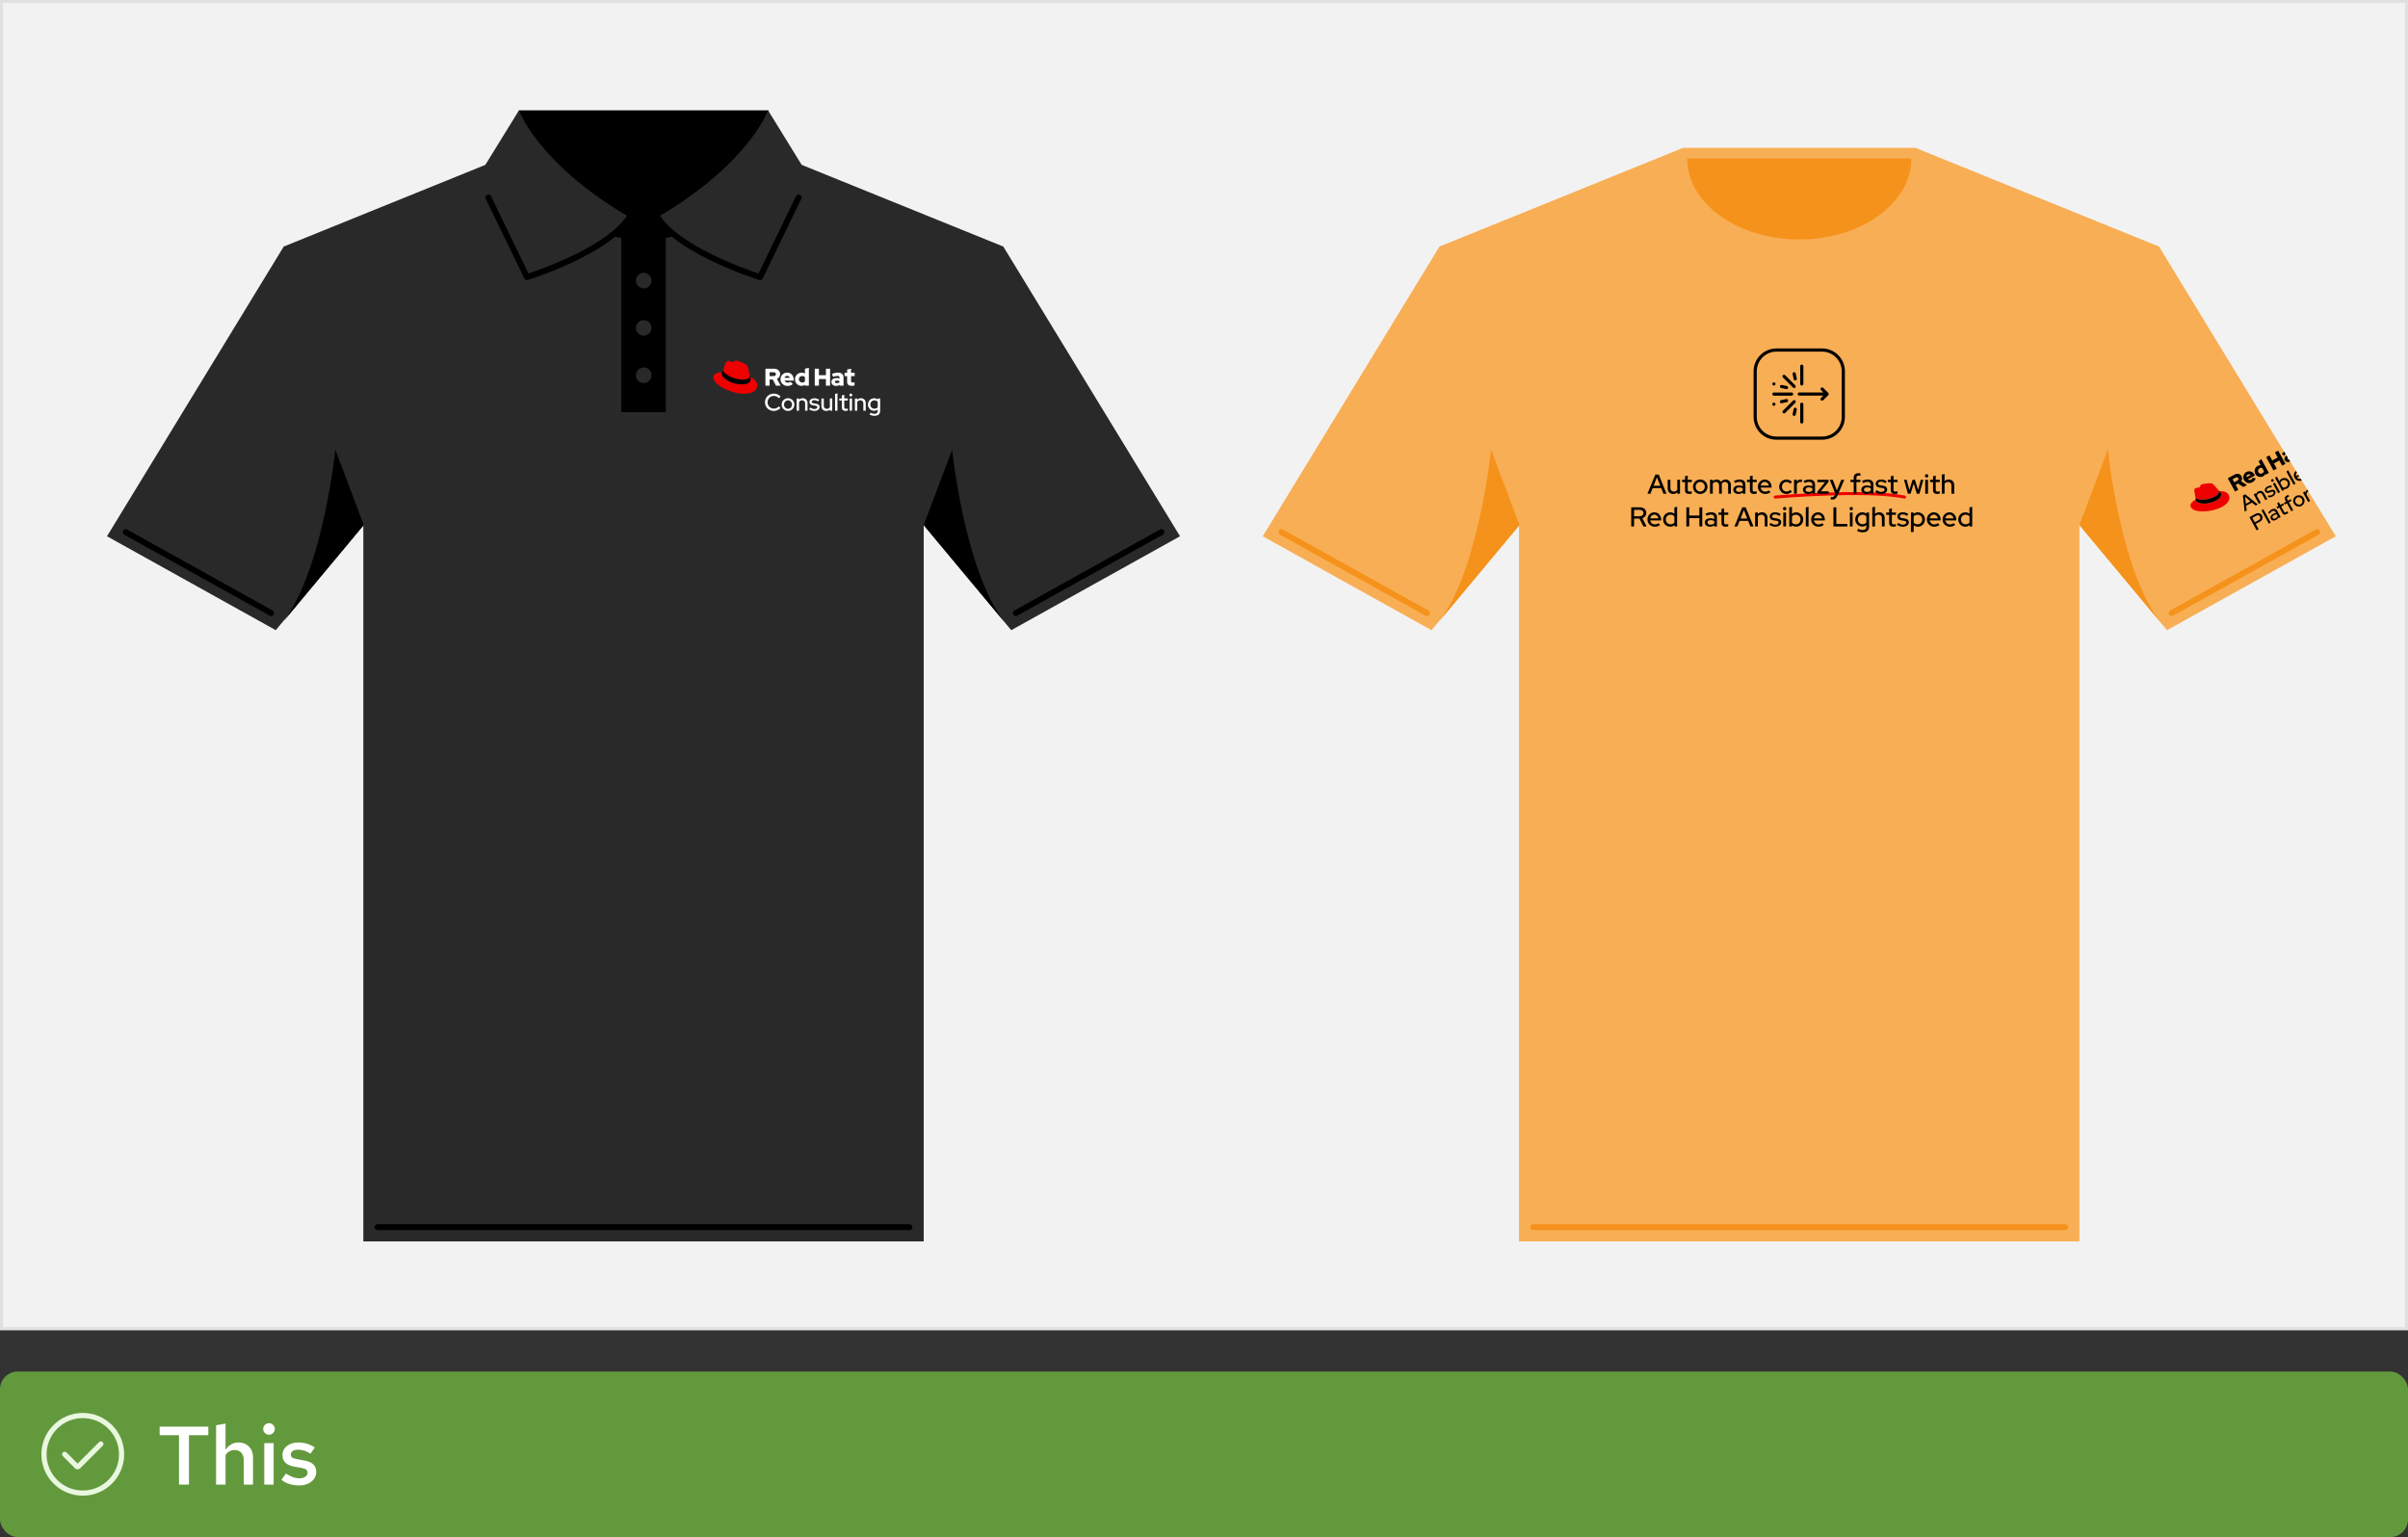 <?xml version="1.0" encoding="UTF-8"?><svg id="uuid-8dfc74d3-84ad-4c14-a69b-a953bb07fb38" xmlns="http://www.w3.org/2000/svg" xmlns:xlink="http://www.w3.org/1999/xlink" viewBox="0 0 407.25 260"><rect x="0" y="0" width="407.25" height="260" fill="#333333" stroke="none"/><defs><style>.uuid-8184a45c-e15e-4f4d-89e2-33e546952cbe{fill:#63993d;}.uuid-8184a45c-e15e-4f4d-89e2-33e546952cbe,.uuid-aeb322a2-51d7-426d-9b37-6888ea7fcdf1,.uuid-1e25fde0-0765-403b-a5cd-91267ae92d5c,.uuid-4fda1590-84c4-4933-b6b1-9fd3ac15c337,.uuid-b9da5e75-74e1-4889-9d38-8faea9eb2507,.uuid-ca4d894e-e7dd-4444-a3c0-c6182b2f2a01,.uuid-f569135d-dc3b-4bfa-9d98-c5305dce87ad,.uuid-308663be-d9f7-4920-8902-c237d987b6e6,.uuid-03ef1ae7-c8c1-4d0c-85f7-834b8b29b83d,.uuid-48d7b246-5aaf-4a5c-812d-16a696383ce2,.uuid-4792d6d0-b264-40b8-90d7-b7cbea3ee137{stroke-width:0px;}.uuid-aeb322a2-51d7-426d-9b37-6888ea7fcdf1{fill:none;}.uuid-1e25fde0-0765-403b-a5cd-91267ae92d5c{fill:#292929;}.uuid-4fda1590-84c4-4933-b6b1-9fd3ac15c337{fill:#e0e0e0;}.uuid-b9da5e75-74e1-4889-9d38-8faea9eb2507{fill:#000;}.uuid-ca4d894e-e7dd-4444-a3c0-c6182b2f2a01{fill:#e00;}.uuid-68313e1e-010d-49aa-9651-21a4c29988c9{clip-path:url(#uuid-418e5c38-fb99-406b-af44-d0af4c9e1875);}.uuid-f569135d-dc3b-4bfa-9d98-c5305dce87ad{fill:#f8ae54;}.uuid-308663be-d9f7-4920-8902-c237d987b6e6{fill:#f2f2f2;}.uuid-03ef1ae7-c8c1-4d0c-85f7-834b8b29b83d{fill:#f5921b;}.uuid-48d7b246-5aaf-4a5c-812d-16a696383ce2{fill:#fff;}.uuid-4792d6d0-b264-40b8-90d7-b7cbea3ee137{fill:#e9f7df;}</style><clipPath id="uuid-418e5c38-fb99-406b-af44-d0af4c9e1875"><polygon class="uuid-aeb322a2-51d7-426d-9b37-6888ea7fcdf1" points="284.641 25.013 243.446 41.706 213.559 90.71 242.099 106.595 256.908 88.825 256.908 209.987 304.296 209.987 351.684 209.987 351.684 88.825 366.492 106.595 395.033 90.71 365.146 41.706 323.951 25.013 284.641 25.013"/></clipPath></defs><rect class="uuid-8184a45c-e15e-4f4d-89e2-33e546952cbe" x="0" y="232" width="407.25" height="28" rx="3" ry="3"/><g id="uuid-6a0fb88d-d5d6-4eac-9af3-93c53d2eac62"><g id="uuid-b91cda5a-95f3-4462-86be-0733db34624e"><rect class="uuid-aeb322a2-51d7-426d-9b37-6888ea7fcdf1" x="7" y="239" width="14" height="14"/></g><g id="uuid-0dde70c6-8de3-4445-9786-a3e018f8f07c"><path class="uuid-4792d6d0-b264-40b8-90d7-b7cbea3ee137" d="M14,253c-3.86,0-7-3.14-7-7s3.14-7,7-7,7,3.14,7,7-3.14,7-7,7ZM14,239.875c-3.377,0-6.125,2.748-6.125,6.125s2.748,6.125,6.125,6.125,6.125-2.748,6.125-6.125-2.748-6.125-6.125-6.125Z"/><path class="uuid-4792d6d0-b264-40b8-90d7-b7cbea3ee137" d="M13.125,248.534c-.168,0-.336-.064-.464-.192l-2.033-2.033c-.171-.171-.171-.448,0-.619s.448-.171.619,0l1.878,1.878,3.628-3.628c.171-.171.448-.171.619,0s.171.448,0,.619l-3.783,3.783c-.128.128-.296.192-.464.192h0Z"/></g></g><path class="uuid-48d7b246-5aaf-4a5c-812d-16a696383ce2" d="M30.276,251.124v-8.358h-3.276v-1.441h8.232v1.441h-3.276v8.358h-1.68Z"/><path class="uuid-48d7b246-5aaf-4a5c-812d-16a696383ce2" d="M36.547,251.124v-10.038l1.596-.28v4.439c.261-.401.581-.709.959-.924s.795-.322,1.253-.322c.485,0,.91.107,1.274.322.364.215.649.506.854.875.206.368.308.8.308,1.295v4.634h-1.568v-4.172c0-.514-.14-.922-.42-1.226-.28-.303-.658-.454-1.134-.454-.308,0-.595.069-.861.21-.266.14-.488.354-.665.644v4.998h-1.596Z"/><path class="uuid-48d7b246-5aaf-4a5c-812d-16a696383ce2" d="M45.48,242.682c-.261,0-.488-.095-.679-.286s-.287-.423-.287-.693c0-.262.095-.487.287-.679s.427-.287.707-.287c.261,0,.488.096.679.287.191.191.287.422.287.692,0,.262-.096.488-.287.68-.191.191-.427.286-.707.286ZM44.695,251.124v-7.014h1.582v7.014h-1.582Z"/><path class="uuid-48d7b246-5aaf-4a5c-812d-16a696383ce2" d="M50.617,251.264c-.597,0-1.155-.079-1.673-.237-.518-.159-.964-.397-1.337-.714l.742-1.051c.458.28.859.483,1.204.609s.695.189,1.05.189c.429,0,.772-.088,1.029-.266.257-.177.385-.406.385-.685,0-.215-.075-.386-.224-.512-.149-.126-.401-.222-.756-.287l-1.232-.21c-.681-.13-1.19-.354-1.526-.672s-.504-.742-.504-1.273c0-.43.112-.806.336-1.127.224-.322.543-.574.959-.756.415-.183.889-.273,1.421-.273.485,0,.957.07,1.414.21.457.14.905.35,1.344.63l-.742,1.05c-.355-.232-.707-.403-1.057-.511s-.698-.161-1.043-.161c-.373,0-.67.072-.889.217-.22.145-.329.344-.329.596,0,.224.072.395.217.511.144.117.399.203.763.259l1.246.238c.709.121,1.232.343,1.568.665s.504.749.504,1.281c0,.429-.124.816-.371,1.161-.247.346-.588.619-1.022.819-.434.201-.926.301-1.477.301Z"/><rect class="uuid-308663be-d9f7-4920-8902-c237d987b6e6" width="407.25" height="225"/><polygon class="uuid-1e25fde0-0765-403b-a5cd-91267ae92d5c" points="89.178 25.013 47.983 41.706 18.097 90.71 46.637 106.595 61.446 88.825 61.446 209.987 108.834 209.987 156.221 209.987 156.221 88.825 171.03 106.595 199.571 90.71 169.684 41.706 128.489 25.013 89.178 25.013"/><path class="uuid-b9da5e75-74e1-4889-9d38-8faea9eb2507" d="M89.877,26.81c0,7.563,8.487,13.694,18.956,13.694s18.956-6.131,18.956-13.694h-37.913Z"/><path class="uuid-b9da5e75-74e1-4889-9d38-8faea9eb2507" d="M153.816,208.082H63.851c-.276,0-.5-.224-.5-.5s.224-.5.5-.5h89.965c.276,0,.5.224.5.5s-.224.5-.5.5Z"/><path class="uuid-b9da5e75-74e1-4889-9d38-8faea9eb2507" d="M45.857,104.202c-.082,0-.166-.021-.243-.064l-24.611-13.699c-.241-.134-.328-.439-.194-.68.135-.241.438-.328.68-.193l24.611,13.699c.241.134.328.439.194.68-.092.164-.262.257-.438.257Z"/><path class="uuid-b9da5e75-74e1-4889-9d38-8faea9eb2507" d="M171.81,104.202c-.176,0-.346-.093-.438-.257-.134-.241-.047-.546.194-.68l24.612-13.699c.243-.135.545-.048.68.193.134.241.047.546-.194.68l-24.612,13.699c-.077.043-.161.064-.243.064Z"/><path class="uuid-b9da5e75-74e1-4889-9d38-8faea9eb2507" d="M156.221,88.825l13.533,16.239c-6.715-8.956-8.722-29.008-8.722-29.008l-4.811,12.769Z"/><path class="uuid-b9da5e75-74e1-4889-9d38-8faea9eb2507" d="M61.523,88.825l-13.533,16.239c6.715-8.956,8.722-29.008,8.722-29.008l4.811,12.769Z"/><polygon class="uuid-f569135d-dc3b-4bfa-9d98-c5305dce87ad" points="284.641 25.013 243.446 41.706 213.559 90.71 242.099 106.595 256.908 88.825 256.908 209.987 304.296 209.987 351.684 209.987 351.684 88.825 366.492 106.595 395.033 90.71 365.146 41.706 323.951 25.013 284.641 25.013"/><path class="uuid-03ef1ae7-c8c1-4d0c-85f7-834b8b29b83d" d="M285.34,26.81c0,7.563,8.487,13.694,18.956,13.694s18.956-6.131,18.956-13.694h-37.913Z"/><path class="uuid-03ef1ae7-c8c1-4d0c-85f7-834b8b29b83d" d="M349.278,208.082h-89.965c-.276,0-.5-.224-.5-.5s.224-.5.5-.5h89.965c.276,0,.5.224.5.5s-.224.5-.5.5Z"/><path class="uuid-03ef1ae7-c8c1-4d0c-85f7-834b8b29b83d" d="M241.32,104.202c-.083,0-.166-.021-.243-.064l-24.612-13.699c-.241-.134-.328-.439-.193-.68.134-.242.44-.327.68-.193l24.612,13.699c.241.134.328.439.193.68-.091.164-.262.257-.436.257Z"/><path class="uuid-03ef1ae7-c8c1-4d0c-85f7-834b8b29b83d" d="M367.272,104.202c-.175,0-.346-.093-.436-.257-.135-.241-.048-.546.193-.68l24.612-13.699c.239-.133.546-.049.68.193.135.241.048.546-.193.68l-24.612,13.699c-.077.043-.16.064-.243.064Z"/><path class="uuid-03ef1ae7-c8c1-4d0c-85f7-834b8b29b83d" d="M351.684,88.825l13.533,16.239c-6.715-8.956-8.722-29.008-8.722-29.008l-4.811,12.769Z"/><path class="uuid-03ef1ae7-c8c1-4d0c-85f7-834b8b29b83d" d="M256.985,88.825l-13.533,16.239c6.715-8.956,8.722-29.008,8.722-29.008l4.811,12.769Z"/><path class="uuid-ca4d894e-e7dd-4444-a3c0-c6182b2f2a01" d="M322.106,84.329c-.016,0-.032-.002-.049-.005-6.525-1.312-21.665-.009-21.817.004-.137.016-.258-.089-.271-.228-.012-.138.09-.259.228-.271.152-.014,15.366-1.324,21.958.004.136.027.224.159.196.295-.023.118-.128.2-.245.2Z"/><path class="uuid-b9da5e75-74e1-4889-9d38-8faea9eb2507" d="M279.957,80.276h.572l1.322,3.236h-.527l-.373-.948h-1.447l-.379.948h-.504l1.336-3.236ZM280.793,82.163l-.565-1.425-.568,1.425h1.133Z"/><path class="uuid-b9da5e75-74e1-4889-9d38-8faea9eb2507" d="M282.047,82.633v-1.475h.457v1.397c0,.37.227.601.588.601.248,0,.453-.11.578-.31v-1.688h.461v2.353h-.461v-.24c-.182.19-.422.286-.703.286-.547,0-.92-.379-.92-.925Z"/><path class="uuid-b9da5e75-74e1-4889-9d38-8faea9eb2507" d="M284.978,82.929v-1.382h-.5v-.389h.5v-.601l.457-.111v.712h.695v.389h-.695v1.276c0,.24.098.332.348.332.129,0,.223-.014.338-.055v.388c-.125.042-.305.065-.44.065-.457,0-.703-.213-.703-.625Z"/><path class="uuid-b9da5e75-74e1-4889-9d38-8faea9eb2507" d="M286.322,82.337c0-.684.541-1.225,1.225-1.225.685,0,1.227.541,1.227,1.225,0,.685-.541,1.221-1.227,1.221-.684,0-1.225-.536-1.225-1.221ZM288.32,82.337c0-.457-.344-.818-.773-.818s-.771.361-.771.818c0,.458.342.815.771.815s.773-.356.773-.815Z"/><path class="uuid-b9da5e75-74e1-4889-9d38-8faea9eb2507" d="M289.207,81.159h.463v.227c.176-.18.398-.273.662-.273.318,0,.578.147.725.393.195-.259.463-.393.795-.393.523,0,.885.374.885.92v1.48h-.463v-1.401c0-.365-.209-.596-.541-.596-.227,0-.416.106-.551.318.01.065.019.13.019.199v1.48h-.459v-1.401c0-.365-.213-.596-.541-.596-.221,0-.402.097-.531.286v1.711h-.463v-2.353Z"/><path class="uuid-b9da5e75-74e1-4889-9d38-8faea9eb2507" d="M293.141,82.837c0-.444.361-.717.953-.717.227,0,.449.046.643.134v-.249c0-.333-.199-.504-.572-.504-.219,0-.44.06-.732.198l-.17-.347c.355-.166.656-.24.967-.24.613,0,.961.301.961.837v1.562h-.453v-.203c-.207.166-.443.245-.731.245-.508,0-.865-.292-.865-.717ZM294.111,83.207c.25,0,.453-.069.625-.223v-.398c-.176-.102-.369-.147-.606-.147-.338,0-.545.152-.545.388,0,.227.213.38.525.38Z"/><path class="uuid-b9da5e75-74e1-4889-9d38-8faea9eb2507" d="M295.953,82.929v-1.382h-.5v-.389h.5v-.601l.457-.111v.712h.695v.389h-.695v1.276c0,.24.098.332.348.332.129,0,.223-.014.338-.055v.388c-.125.042-.305.065-.44.065-.457,0-.703-.213-.703-.625Z"/><path class="uuid-b9da5e75-74e1-4889-9d38-8faea9eb2507" d="M297.297,82.334c0-.68.518-1.216,1.18-1.216.646,0,1.137.541,1.137,1.238v.13h-1.853c.065.389.383.675.789.675.232,0,.449-.074.598-.208l.295.291c-.277.213-.559.31-.91.31-.693,0-1.234-.532-1.234-1.221ZM299.156,82.139c-.066-.36-.348-.629-.69-.629-.355,0-.639.254-.703.629h1.393Z"/><path class="uuid-b9da5e75-74e1-4889-9d38-8faea9eb2507" d="M300.906,82.334c0-.685.533-1.221,1.213-1.221.355,0,.701.144.943.389l-.287.318c-.182-.194-.408-.296-.648-.296-.43,0-.762.356-.762.81,0,.462.338.814.771.814.236,0,.443-.093.633-.282l.283.296c-.25.25-.582.394-.934.394-.68,0-1.213-.532-1.213-1.221Z"/><path class="uuid-b9da5e75-74e1-4889-9d38-8faea9eb2507" d="M303.418,81.159h.463v.301c.148-.227.371-.356.648-.356.102.005.166.015.234.042v.416c-.088-.032-.18-.051-.272-.051-.273,0-.49.148-.611.426v1.576h-.463v-2.353Z"/><path class="uuid-b9da5e75-74e1-4889-9d38-8faea9eb2507" d="M304.914,82.837c0-.444.361-.717.953-.717.227,0,.449.046.643.134v-.249c0-.333-.199-.504-.572-.504-.219,0-.44.06-.732.198l-.17-.347c.355-.166.656-.24.967-.24.613,0,.961.301.961.837v1.562h-.453v-.203c-.207.166-.443.245-.731.245-.508,0-.865-.292-.865-.717ZM305.885,83.207c.25,0,.453-.069.625-.223v-.398c-.176-.102-.369-.147-.606-.147-.338,0-.545.152-.545.388,0,.227.213.38.525.38Z"/><path class="uuid-b9da5e75-74e1-4889-9d38-8faea9eb2507" d="M307.352,83.17l1.322-1.614h-1.309v-.398h1.887v.338l-1.322,1.618h1.346v.398h-1.924v-.342Z"/><path class="uuid-b9da5e75-74e1-4889-9d38-8faea9eb2507" d="M309.623,84.478v-.406c.06.014.117.019.205.019.217,0,.369-.111.467-.347l.102-.227-.943-2.358h.514l.684,1.794.758-1.794h.5l-1.139,2.644c-.217.504-.471.703-.9.703-.102,0-.19-.01-.246-.028Z"/><path class="uuid-b9da5e75-74e1-4889-9d38-8faea9eb2507" d="M313.508,81.547h-.547v-.389h.547v-.355c0-.49.281-.759.795-.759.129,0,.24.014.338.047v.398c-.111-.032-.185-.047-.291-.047-.26,0-.385.12-.385.375v.342h.676v.389h-.676v1.965h-.457v-1.965Z"/><path class="uuid-b9da5e75-74e1-4889-9d38-8faea9eb2507" d="M314.795,82.837c0-.444.361-.717.953-.717.227,0,.449.046.643.134v-.249c0-.333-.199-.504-.572-.504-.219,0-.44.06-.732.198l-.17-.347c.355-.166.656-.24.967-.24.613,0,.961.301.961.837v1.562h-.453v-.203c-.207.166-.443.245-.731.245-.508,0-.865-.292-.865-.717ZM315.766,83.207c.25,0,.453-.069.625-.223v-.398c-.176-.102-.369-.147-.606-.147-.338,0-.545.152-.545.388,0,.227.213.38.525.38Z"/><path class="uuid-b9da5e75-74e1-4889-9d38-8faea9eb2507" d="M317.15,83.212l.254-.305c.24.194.5.296.764.296.332,0,.562-.144.562-.352,0-.171-.119-.269-.379-.305l-.426-.06c-.471-.065-.701-.291-.701-.661,0-.421.369-.712.924-.712.342,0,.652.102.943.305l-.236.306c-.258-.171-.494-.25-.744-.25-.281,0-.471.13-.471.324,0,.175.111.263.389.3l.424.06c.467.065.713.291.713.656,0,.426-.426.744-.984.744-.408,0-.773-.124-1.031-.347Z"/><path class="uuid-b9da5e75-74e1-4889-9d38-8faea9eb2507" d="M319.777,82.929v-1.382h-.5v-.389h.5v-.601l.457-.111v.712h.695v.389h-.695v1.276c0,.24.098.332.348.332.129,0,.223-.014.338-.055v.388c-.125.042-.305.065-.44.065-.457,0-.703-.213-.703-.625Z"/><path class="uuid-b9da5e75-74e1-4889-9d38-8faea9eb2507" d="M322.016,81.159h.449l.457,1.73.537-1.73h.397l.537,1.73.457-1.73h.435l-.662,2.353h-.443l-.527-1.725-.531,1.725h-.449l-.656-2.353Z"/><path class="uuid-b9da5e75-74e1-4889-9d38-8faea9eb2507" d="M325.557,80.493c0-.157.131-.281.283-.281.156,0,.287.124.287.281s-.131.287-.287.287c-.152,0-.283-.13-.283-.287ZM325.607,81.159h.463v2.353h-.463v-2.353Z"/><path class="uuid-b9da5e75-74e1-4889-9d38-8faea9eb2507" d="M326.92,82.929v-1.382h-.5v-.389h.5v-.601l.457-.111v.712h.695v.389h-.695v1.276c0,.24.098.332.348.332.129,0,.223-.014.338-.055v.388c-.125.042-.305.065-.44.065-.457,0-.703-.213-.703-.625Z"/><path class="uuid-b9da5e75-74e1-4889-9d38-8faea9eb2507" d="M328.41,80.276l.463-.102v1.225c.18-.19.426-.286.707-.286.541,0,.92.374.92.92v1.48h-.461v-1.401c0-.365-.227-.596-.588-.596-.25,0-.449.11-.578.305v1.692h-.463v-3.236Z"/><path class="uuid-b9da5e75-74e1-4889-9d38-8faea9eb2507" d="M275.881,85.817h1.465c.648,0,1.082.389,1.082.957,0,.421-.258.749-.666.883l.723,1.397h-.537l-.67-1.327h-.912v1.327h-.484v-3.236ZM277.309,87.32c.379,0,.635-.213.635-.541,0-.324-.256-.536-.635-.536h-.943v1.077h.943Z"/><path class="uuid-b9da5e75-74e1-4889-9d38-8faea9eb2507" d="M278.623,87.874c0-.68.518-1.216,1.18-1.216.646,0,1.137.541,1.137,1.238v.13h-1.853c.065.389.383.675.789.675.232,0,.449-.074.598-.208l.295.291c-.277.213-.559.31-.91.31-.693,0-1.234-.532-1.234-1.221ZM280.482,87.68c-.066-.36-.348-.629-.69-.629-.355,0-.639.254-.703.629h1.393Z"/><path class="uuid-b9da5e75-74e1-4889-9d38-8faea9eb2507" d="M281.273,87.874c0-.68.521-1.212,1.197-1.212.26,0,.504.084.707.236v-1.082l.463-.088v3.324h-.457v-.227c-.195.171-.445.264-.723.264-.666,0-1.188-.532-1.188-1.216ZM283.178,88.401v-1.059c-.152-.176-.393-.282-.656-.282-.449,0-.795.348-.795.81s.346.818.795.818c.268,0,.504-.102.656-.287Z"/><path class="uuid-b9da5e75-74e1-4889-9d38-8faea9eb2507" d="M285.203,85.817h.484v1.387h1.721v-1.387h.486v3.236h-.486v-1.41h-1.721v1.41h-.484v-3.236Z"/><path class="uuid-b9da5e75-74e1-4889-9d38-8faea9eb2507" d="M288.328,88.378c0-.444.361-.717.953-.717.225,0,.447.046.643.134v-.249c0-.333-.199-.504-.574-.504-.217,0-.44.06-.731.198l-.172-.347c.357-.166.658-.24.967-.24.615,0,.963.301.963.837v1.562h-.453v-.203c-.209.166-.445.245-.731.245-.51,0-.865-.292-.865-.717ZM289.299,88.749c.25,0,.453-.069.625-.223v-.398c-.176-.102-.371-.147-.607-.147-.336,0-.545.152-.545.388,0,.227.213.38.527.38Z"/><path class="uuid-b9da5e75-74e1-4889-9d38-8faea9eb2507" d="M291.141,88.47v-1.382h-.5v-.389h.5v-.601l.457-.111v.712h.693v.389h-.693v1.276c0,.24.098.332.348.332.129,0,.221-.014.336-.055v.388c-.125.042-.305.065-.44.065-.457,0-.701-.213-.701-.625Z"/><path class="uuid-b9da5e75-74e1-4889-9d38-8faea9eb2507" d="M294.664,85.817h.574l1.322,3.236h-.527l-.375-.948h-1.447l-.379.948h-.504l1.336-3.236ZM295.502,87.704l-.565-1.425-.568,1.425h1.133Z"/><path class="uuid-b9da5e75-74e1-4889-9d38-8faea9eb2507" d="M296.832,86.7h.463v.24c.18-.19.426-.286.707-.286.541,0,.92.374.92.92v1.48h-.461v-1.401c0-.365-.227-.596-.588-.596-.25,0-.449.11-.578.305v1.692h-.463v-2.353Z"/><path class="uuid-b9da5e75-74e1-4889-9d38-8faea9eb2507" d="M299.228,88.752l.254-.305c.24.194.5.296.764.296.332,0,.562-.144.562-.352,0-.171-.119-.269-.379-.305l-.426-.06c-.471-.065-.701-.291-.701-.661,0-.421.369-.712.924-.712.342,0,.652.102.943.305l-.236.306c-.258-.171-.494-.25-.744-.25-.281,0-.471.13-.471.324,0,.175.111.263.389.3l.424.06c.467.065.713.291.713.656,0,.426-.426.744-.984.744-.408,0-.773-.124-1.031-.347Z"/><path class="uuid-b9da5e75-74e1-4889-9d38-8faea9eb2507" d="M301.547,86.034c0-.157.129-.281.281-.281.158,0,.287.124.287.281s-.129.287-.287.287c-.152,0-.281-.13-.281-.287ZM301.598,86.7h.463v2.353h-.463v-2.353Z"/><path class="uuid-b9da5e75-74e1-4889-9d38-8faea9eb2507" d="M302.603,85.817l.463-.088v1.192c.195-.171.44-.259.717-.259.67,0,1.188.532,1.188,1.212,0,.684-.521,1.216-1.197,1.216-.264,0-.512-.088-.711-.24v.203h-.459v-3.236ZM304.518,87.878c0-.462-.346-.814-.795-.814-.268,0-.504.102-.656.282v1.063c.152.176.393.277.656.277.453,0,.795-.347.795-.81Z"/><path class="uuid-b9da5e75-74e1-4889-9d38-8faea9eb2507" d="M305.406,85.817l.463-.088v3.324h-.463v-3.236Z"/><path class="uuid-b9da5e75-74e1-4889-9d38-8faea9eb2507" d="M306.307,87.874c0-.68.518-1.216,1.18-1.216.646,0,1.137.541,1.137,1.238v.13h-1.853c.065.389.383.675.789.675.232,0,.449-.074.598-.208l.295.291c-.277.213-.559.31-.91.31-.693,0-1.234-.532-1.234-1.221ZM308.166,87.68c-.066-.36-.348-.629-.69-.629-.355,0-.639.254-.703.629h1.393Z"/><path class="uuid-b9da5e75-74e1-4889-9d38-8faea9eb2507" d="M310.078,85.817h.486v2.807h1.863v.43h-2.35v-3.236Z"/><path class="uuid-b9da5e75-74e1-4889-9d38-8faea9eb2507" d="M312.807,86.034c0-.157.131-.281.283-.281.156,0,.287.124.287.281s-.131.287-.287.287c-.152,0-.283-.13-.283-.287ZM312.857,86.7h.463v2.353h-.463v-2.353Z"/><path class="uuid-b9da5e75-74e1-4889-9d38-8faea9eb2507" d="M314.082,89.811l.176-.36c.277.139.514.203.758.203.412,0,.629-.193.629-.564v-.269c-.203.162-.443.245-.707.245-.656,0-1.18-.527-1.18-1.202s.523-1.206,1.199-1.206c.248,0,.488.088.693.24v-.199h.457v2.391c0,.615-.383.952-1.078.952-.346,0-.68-.083-.947-.231ZM315.644,88.392v-1.054c-.146-.176-.383-.278-.646-.278-.443,0-.787.352-.787.805s.344.805.787.805c.268,0,.5-.097.646-.277Z"/><path class="uuid-b9da5e75-74e1-4889-9d38-8faea9eb2507" d="M316.648,85.817l.463-.102v1.225c.18-.19.426-.286.707-.286.541,0,.92.374.92.92v1.48h-.461v-1.401c0-.365-.227-.596-.588-.596-.25,0-.449.11-.578.305v1.692h-.463v-3.236Z"/><path class="uuid-b9da5e75-74e1-4889-9d38-8faea9eb2507" d="M319.502,88.47v-1.382h-.5v-.389h.5v-.601l.457-.111v.712h.695v.389h-.695v1.276c0,.24.098.332.348.332.129,0,.223-.014.338-.055v.388c-.125.042-.305.065-.44.065-.457,0-.703-.213-.703-.625Z"/><path class="uuid-b9da5e75-74e1-4889-9d38-8faea9eb2507" d="M320.818,88.752l.254-.305c.24.194.5.296.764.296.332,0,.562-.144.562-.352,0-.171-.119-.269-.379-.305l-.426-.06c-.471-.065-.701-.291-.701-.661,0-.421.369-.712.924-.712.342,0,.652.102.943.305l-.236.306c-.258-.171-.494-.25-.744-.25-.281,0-.471.13-.471.324,0,.175.111.263.389.3l.424.06c.467.065.713.291.713.656,0,.426-.426.744-.984.744-.408,0-.773-.124-1.031-.347Z"/><path class="uuid-b9da5e75-74e1-4889-9d38-8faea9eb2507" d="M323.185,86.7h.459v.227c.193-.171.443-.264.721-.264.67,0,1.188.532,1.188,1.212,0,.684-.521,1.216-1.197,1.216-.258,0-.504-.088-.707-.24v1.147h-.463v-3.297ZM325.1,87.878c0-.462-.346-.814-.795-.814-.268,0-.504.102-.656.282v1.063c.152.176.393.277.656.277.453,0,.795-.347.795-.81Z"/><path class="uuid-b9da5e75-74e1-4889-9d38-8faea9eb2507" d="M325.883,87.874c0-.68.518-1.216,1.18-1.216.646,0,1.137.541,1.137,1.238v.13h-1.853c.065.389.383.675.789.675.232,0,.449-.074.598-.208l.295.291c-.277.213-.559.31-.91.31-.693,0-1.234-.532-1.234-1.221ZM327.742,87.68c-.066-.36-.348-.629-.69-.629-.355,0-.639.254-.703.629h1.393Z"/><path class="uuid-b9da5e75-74e1-4889-9d38-8faea9eb2507" d="M328.533,87.874c0-.68.518-1.216,1.18-1.216.646,0,1.137.541,1.137,1.238v.13h-1.853c.065.389.383.675.789.675.232,0,.449-.074.598-.208l.295.291c-.277.213-.559.31-.91.31-.693,0-1.234-.532-1.234-1.221ZM330.393,87.68c-.066-.36-.348-.629-.69-.629-.355,0-.639.254-.703.629h1.393Z"/><path class="uuid-b9da5e75-74e1-4889-9d38-8faea9eb2507" d="M331.184,87.874c0-.68.521-1.212,1.197-1.212.26,0,.504.084.707.236v-1.082l.463-.088v3.324h-.457v-.227c-.195.171-.445.264-.723.264-.666,0-1.188-.532-1.188-1.216ZM333.088,88.401v-1.059c-.152-.176-.393-.282-.656-.282-.449,0-.795.348-.795.81s.346.818.795.818c.268,0,.504-.102.656-.287Z"/><g id="uuid-aaaff8be-6066-4b05-a694-ab73c812a375"><path class="uuid-48d7b246-5aaf-4a5c-812d-16a696383ce2" d="M131.724,68.739l.28.284c-.295.314-.707.491-1.137.491-.841,0-1.491-.646-1.491-1.466s.65-1.467,1.491-1.467c.447,0,.878.187,1.146.492l-.284.292c-.216-.25-.531-.393-.861-.391-.601,0-1.055.463-1.055,1.073s.459,1.072,1.068,1.072c.324.003.632-.136.844-.381Z"/><path class="uuid-48d7b246-5aaf-4a5c-812d-16a696383ce2" d="M133.275,67.362c.594.001,1.074.483,1.073,1.077s-.483,1.074-1.077,1.073-1.074-.483-1.073-1.077c0-0,0-.001,0-.001-.006-.586.465-1.066,1.051-1.072.009,0,.017,0,.026,0ZM133.95,68.434c0-.402-.301-.715-.675-.715s-.678.314-.678.715.297.719.678.719c.374.001.675-.316.675-.719Z"/><path class="uuid-48d7b246-5aaf-4a5c-812d-16a696383ce2" d="M134.734,67.403h.406v.207c.165-.164.389-.253.621-.248.475,0,.809.329.809.809v1.3h-.406v-1.232c0-.325-.199-.524-.512-.524-.206-.007-.4.095-.512.268v1.487h-.406l.001-2.067Z"/><path class="uuid-48d7b246-5aaf-4a5c-812d-16a696383ce2" d="M137.061,68.934c.215.171.443.26.674.26.293,0,.496-.126.496-.309,0-.146-.105-.232-.333-.264l-.373-.053c-.41-.061-.618-.252-.618-.573,0-.374.325-.625.808-.625.298-.002.59.09.833.264l-.207.268c-.227-.15-.435-.215-.654-.215-.248,0-.414.114-.414.281,0,.15.097.223.341.26l.374.053c.41.061.625.256.625.577,0,.37-.374.65-.865.65-.358,0-.678-.105-.906-.305l.22-.269Z"/><path class="uuid-48d7b246-5aaf-4a5c-812d-16a696383ce2" d="M139.324,68.629c0,.325.199.528.512.528.206.005.399-.099.508-.273v-1.484h.406v2.068h-.406v-.207c-.164.165-.389.254-.622.248-.475,0-.804-.333-.804-.812v-1.293h.406v1.226Z"/><path class="uuid-48d7b246-5aaf-4a5c-812d-16a696383ce2" d="M141.636,69.471h-.406v-2.844l.406-.089v2.933Z"/><path class="uuid-48d7b246-5aaf-4a5c-812d-16a696383ce2" d="M142.383,67.744h-.439v-.341h.439v-.528l.402-.098v.625h.609v.341h-.609v1.12c0,.211.085.289.305.289.101.003.202-.014.296-.049v.341c-.125.039-.255.06-.386.061-.402,0-.618-.191-.618-.547v-1.214Z"/><path class="uuid-48d7b246-5aaf-4a5c-812d-16a696383ce2" d="M143.651,66.817c-.001-.138.11-.251.248-.252 0,0,0,0,0,0,.139.005.247.123.242.262-.005.131-.111.237-.242.242-.138-.001-.249-.113-.248-.251v-.001ZM144.102,69.471h-.406v-2.068h.406v2.068Z"/><path class="uuid-48d7b246-5aaf-4a5c-812d-16a696383ce2" d="M144.581,67.403h.406v.207c.165-.164.389-.253.622-.248.475,0,.809.329.809.809v1.3h-.406v-1.232c0-.325-.199-.524-.512-.524-.206-.007-.4.095-.512.268v1.487h-.406v-2.067Z"/><path class="uuid-48d7b246-5aaf-4a5c-812d-16a696383ce2" d="M146.79,68.426c0-.593.459-1.06,1.048-1.06.222.001.437.074.614.209v-.172h.402v2.096c0,.536-.338.837-.947.837-.29.002-.576-.068-.833-.203l.159-.317c.234.122.443.179.662.179.362,0,.552-.171.552-.496v-.232c-.174.143-.392.221-.617.221-.581,0-1.04-.469-1.04-1.062ZM147.879,69.133c.234,0,.435-.086.569-.24v-.934c-.146-.158-.353-.246-.569-.24-.391,0-.691.309-.691.707s.301.707.691.707Z"/><path class="uuid-ca4d894e-e7dd-4444-a3c0-c6182b2f2a01" d="M125.605,64.215c.489,0,1.196-.101,1.196-.682.002-.045-.003-.09-.012-.134l-.291-1.264c-.067-.278-.126-.404-.614-.648-.38-.194-1.205-.514-1.45-.514-.227,0-.295.294-.564.294-.261,0-.455-.219-.699-.219-.234,0-.387.16-.505.488,0,0-.329.926-.371,1.061-.007.025-.01.05-.009.076,0,.36,1.419,1.541,3.32,1.541M126.876,63.769c.068.32.068.353.068.396,0,.547-.615.85-1.423.85-1.83-0-3.428-1.069-3.428-1.776-0-.099.02-.196.059-.286-.657.033-1.507.151-1.507.9,0,1.23,2.914,2.745,5.221,2.745,1.769,0,2.215-.8,2.215-1.432,0-.497-.43-1.061-1.204-1.398"/><path class="uuid-b9da5e75-74e1-4889-9d38-8faea9eb2507" d="M126.875,63.769c.068.32.068.353.068.396,0,.547-.615.85-1.423.85-1.829,0-3.427-1.069-3.427-1.776-0-.099.02-.196.059-.286l.143-.354c-.007.025-.01.05-.01.075,0,.36,1.419,1.541,3.32,1.541.489,0,1.196-.101,1.196-.682.002-.045-.003-.09-.012-.134l.087.369Z"/><path class="uuid-48d7b246-5aaf-4a5c-812d-16a696383ce2" d="M143.27,64.579c0,.464.279.69.789.69.157-.004.313-.026.464-.066v-.538c-.097.031-.198.046-.3.045-.21,0-.287-.066-.287-.263v-.826h.608v-.555h-.608v-.703l-.664.144v.559h-.441v.555h.439l-0.0.957ZM141.2,64.591c0-.144.144-.214.362-.214.133.001.265.017.395.049v.279c-.127.069-.27.105-.414.103-.213,0-.341-.082-.341-.218M141.404,65.277c.234,0,.423-.049.6-.168v.132h.657v-1.393c0-.53-.357-.82-.953-.82-.333,0-.662.078-1.016.238l.238.489c.255-.107.469-.173.657-.173.273,0,.415.107.415.325v.107c-.161-.042-.327-.062-.493-.062-.559,0-.896.234-.896.653,0,.382.304.673.789.673M137.792,65.241h.707v-1.127h1.183v1.126h.707v-2.876h-.705v1.105h-1.183v-1.105h-.707l-.002,2.877ZM135.101,64.152c0-.312.246-.551.571-.551.169-.004.333.057.46.169v.758c-.124.117-.29.179-.46.173-.32,0-.571-.238-.571-.55M136.141,65.239h.657v-3.018l-.664.144v.818c-.169-.096-.36-.145-.555-.144-.632,0-1.13.489-1.13,1.113-.008.609.479,1.11,1.089,1.118.006,0,.013 0.0.019,0,.21.001.414-.065.583-.189v.157ZM133.126,63.571c.209,0,.386.136.456.345h-.907c.066-.218.23-.345.452-.345M132.004,64.156c0,.633.518,1.126,1.183,1.126.366,0,.633-.099.908-.329l-.44-.391c-.103.107-.255.164-.435.164-.232.006-.445-.131-.534-.345h1.549v-.164c0-.69-.464-1.187-1.097-1.187-.616-.009-1.123.483-1.133,1.099-0.0.009-0.0.018,0,.026M130.858,62.968c.234,0,.366.148.366.325s-.132.325-.366.325h-.698v-.649h.698ZM129.452,65.24h.707v-1.048h.538l.543,1.048h.789l-.633-1.15c.329-.134.544-.454.542-.809,0-.518-.407-.916-1.016-.916h-1.468l-.001,2.876Z"/></g><rect class="uuid-b9da5e75-74e1-4889-9d38-8faea9eb2507" x="105.064" y="38.985" width="7.539" height="30.722"/><rect class="uuid-b9da5e75-74e1-4889-9d38-8faea9eb2507" x="87.772" y="18.664" width="42.2" height="13.206"/><path class="uuid-1e25fde0-0765-403b-a5cd-91267ae92d5c" d="M80.873,29.855l8.247,17.017s13.368-4.139,17.354-10.118c-15.483-9.045-18.703-18.09-18.703-18.09l-6.899,11.191Z"/><path class="uuid-1e25fde0-0765-403b-a5cd-91267ae92d5c" d="M136.794,29.855l-8.247,17.017s-13.368-4.139-17.354-10.118c15.483-9.045,18.703-18.09,18.703-18.09l6.899,11.191Z"/><path class="uuid-b9da5e75-74e1-4889-9d38-8faea9eb2507" d="M89.121,47.372c-.188,0-.365-.105-.45-.282l-6.526-13.466c-.121-.248-.017-.547.231-.668.25-.12.548-.017.668.232l6.336,13.073c2.258-.749,13.222-4.601,16.678-9.785.152-.23.462-.292.693-.139.23.153.292.464.139.693-4.038,6.057-17.069,10.148-17.622,10.318-.049.016-.099.022-.148.022Z"/><path class="uuid-b9da5e75-74e1-4889-9d38-8faea9eb2507" d="M128.546,47.372c-.049,0-.099-.007-.148-.022-.553-.171-13.584-4.262-17.622-10.318-.153-.23-.091-.54.139-.693.231-.153.54-.091.693.139,3.457,5.185,14.42,9.036,16.678,9.785l6.336-13.073c.12-.249.419-.353.668-.232.248.121.352.42.231.668l-6.526,13.466c-.085.177-.262.282-.45.282Z"/><circle class="uuid-1e25fde0-0765-403b-a5cd-91267ae92d5c" cx="108.872" cy="55.471" r="1.315"/><circle class="uuid-1e25fde0-0765-403b-a5cd-91267ae92d5c" cx="108.872" cy="47.469" r="1.315"/><circle class="uuid-1e25fde0-0765-403b-a5cd-91267ae92d5c" cx="108.872" cy="63.472" r="1.315"/><g class="uuid-68313e1e-010d-49aa-9651-21a4c29988c9"><g id="uuid-b844b681-eb8a-4d4c-9024-31715e41fbd9"><path class="uuid-b9da5e75-74e1-4889-9d38-8faea9eb2507" d="M379.329,83.82l.389-.214,2.122,1.717-.361.198-.613-.508-.991.544.097.791-.345.189-.299-2.719ZM380.608,84.798l-.92-.759.148,1.183.772-.424Z"/><path class="uuid-b9da5e75-74e1-4889-9d38-8faea9eb2507" d="M381.144,83.609l.316-.174.089.161c.058-.198.195-.364.378-.459.37-.203.77-.09.975.284l.556,1.012-.316.174-.527-.959c-.139-.253-.379-.323-.623-.189-.163.083-.271.245-.284.428l.636,1.158-.316.174-.884-1.609Z"/><path class="uuid-b9da5e75-74e1-4889-9d38-8faea9eb2507" d="M383.613,83.805c.241.041.456.013.637-.086.228-.125.332-.31.254-.453-.062-.114-.182-.135-.372-.063l-.314.119c-.345.128-.589.068-.726-.182-.16-.291-.014-.626.362-.833.232-.13.499-.183.762-.152l-.047.297c-.242-.02-.431.018-.602.112-.193.106-.274.266-.203.396.064.117.172.132.377.056l.314-.119c.345-.128.596-.068.733.181.158.288-.013.666-.396.876-.278.153-.574.208-.836.15l.055-.302Z"/><path class="uuid-b9da5e75-74e1-4889-9d38-8faea9eb2507" d="M384.124,81.378c-.06-.107-.022-.242.085-.301 0-0.0 0-0.0.001-0.0.106-.064.243-.03.307.076.064.106.03.243-.076.307-.005.003-.01.006-.015.009-.108.058-.242.018-.3-.09l-0-0ZM385.61,83.252l-.316.174-.885-1.61.316-.174.885,1.61Z"/><path class="uuid-b9da5e75-74e1-4889-9d38-8faea9eb2507" d="M386.798,82.632c-.175.097-.377.135-.575.106l.075.136-.314.172-1.217-2.215.278-.243.454.826c.073-.191.213-.35.393-.447.456-.251,1.014-.082,1.269.382s.1,1.028-.362,1.282ZM385.659,81.705l.4.728c.166.061.373.042.554-.057.31-.17.414-.536.24-.853s-.543-.426-.85-.258c-.183.101-.307.259-.343.44Z"/><path class="uuid-b9da5e75-74e1-4889-9d38-8faea9eb2507" d="M388.221,81.817l-.316.174-1.217-2.215.278-.243,1.255,2.284Z"/><path class="uuid-b9da5e75-74e1-4889-9d38-8faea9eb2507" d="M389.381,81.216c-.475.261-1.045.099-1.304-.371-.256-.465-.101-1.024.351-1.272.443-.243.98-.061,1.24.414l.05.091-1.272.699c.188.246.529.315.798.163.15-.078.268-.208.331-.365l.312.088c-.099.238-.279.434-.507.552ZM388.321,80.538l.956-.525c-.183-.221-.474-.3-.708-.171-.244.134-.341.414-.247.696Z"/><path class="uuid-b9da5e75-74e1-4889-9d38-8faea9eb2507" d="M390.585,77.635l.389-.214,2.122,1.717-.36.198-.613-.508-.99.544.097.791-.345.19-.299-2.719ZM391.864,78.612l-.92-.759.148,1.183.772-.424Z"/><path class="uuid-b9da5e75-74e1-4889-9d38-8faea9eb2507" d="M393.172,78.243c.139.253.381.326.625.192.162-.084.268-.248.278-.43l-.635-1.156.318-.175.885,1.61-.316.174-.089-.162c-.058.199-.194.365-.378.459-.37.203-.769.085-.974-.288l-.553-1.007.316-.174.523.956Z"/><path class="uuid-b9da5e75-74e1-4889-9d38-8faea9eb2507" d="M394.486,76.624l-.342.188-.146-.266.342-.188-.226-.411.272-.248.268.487.475-.261.146.266-.474.261.479.872c.09.165.19.188.361.094.08-.041.151-.097.21-.165l.146.266c-.081.084-.173.155-.275.213-.313.172-.562.116-.715-.162l-.52-.945Z"/><path class="uuid-b9da5e75-74e1-4889-9d38-8faea9eb2507" d="M396.075,75.363c.463-.253,1.043-.083,1.296.379.253.463.083,1.043-.379,1.296-.463.253-1.043.083-1.296-.379-0-0-0-0-0-.001-.255-.454-.095-1.029.359-1.284.007-.004.013-.007.02-.011ZM397.06,75.909c-.172-.313-.54-.428-.831-.269s-.395.534-.222.847.539.433.836.27c.29-.159.39-.535.217-.849Z"/><path class="uuid-b9da5e75-74e1-4889-9d38-8faea9eb2507" d="M397.227,74.771l.316-.174.084.152c.053-.186.181-.342.352-.431.218-.12.451-.116.644-.004.029-.243.178-.456.396-.568.354-.195.745-.076.951.297l.556,1.012-.315.173-.528-.961c-.139-.253-.367-.33-.595-.205-.158.087-.245.229-.258.422.034.041.064.085.089.132l.556,1.012-.313.172-.527-.959c-.139-.253-.367-.33-.595-.205-.149.078-.247.229-.257.397l.643,1.171-.316.174-.884-1.609Z"/><path class="uuid-b9da5e75-74e1-4889-9d38-8faea9eb2507" d="M400.555,74.438c-.167-.304-.023-.626.382-.848.151-.083.317-.135.489-.153l-.094-.171c-.125-.228-.324-.267-.58-.126-.148.082-.278.206-.425.411l-.247-.173c.178-.246.359-.411.571-.528.418-.23.771-.156.974.214l.585,1.065-.31.17-.075-.137c-.079.191-.224.348-.408.442-.352.192-.702.125-.862-.167ZM401.36,74.329c.159-.081.281-.219.342-.386l-.153-.279c-.165.002-.326.047-.468.13-.231.127-.316.31-.228.471.086.154.291.182.506.064h0Z"/><path class="uuid-b9da5e75-74e1-4889-9d38-8faea9eb2507" d="M401.981,72.505l-.342.188-.146-.266.342-.188-.226-.411.271-.248.268.487.474-.261.146.266-.474.261.479.872c.09.165.19.188.361.094.08-.041.151-.097.21-.165l.146.266c-.081.084-.173.155-.275.213-.313.172-.562.116-.715-.162l-.52-.946Z"/><path class="uuid-b9da5e75-74e1-4889-9d38-8faea9eb2507" d="M402.571,71.241c-.06-.107-.022-.242.085-.302 0,0,0-0.0 0-0.0.106-.064.243-.03.307.076.064.106.03.243-.076.307-.005.003-.01.006-.015.009-.108.058-.242.018-.301-.089l-0-.001ZM404.058,73.114l-.316.174-.885-1.61.316-.174.885,1.61Z"/><path class="uuid-b9da5e75-74e1-4889-9d38-8faea9eb2507" d="M404.294,70.847c.463-.253,1.043-.083,1.296.379s.083,1.043-.379,1.296c-.463.253-1.043.083-1.296-.379l-0-.001c-.255-.454-.095-1.029.359-1.284.007-.004.013-.007.02-.011ZM405.278,71.393c-.172-.313-.54-.428-.831-.269s-.395.534-.222.847.539.433.836.27c.291-.159.39-.535.217-.849Z"/><path class="uuid-b9da5e75-74e1-4889-9d38-8faea9eb2507" d="M405.447,70.254l.316-.174.089.161c.058-.198.195-.364.378-.459.37-.203.77-.09.975.284l.556,1.012-.316.174-.527-.959c-.139-.253-.379-.323-.623-.189-.163.083-.271.245-.284.428l.636,1.158-.316.174-.884-1.609Z"/><path class="uuid-b9da5e75-74e1-4889-9d38-8faea9eb2507" d="M380.438,87.488l1.025-.563c.433-.238.872-.129,1.089.266.214.389.067.82-.363,1.056l-.693.381.49.892-.332.182-1.217-2.215ZM380.93,87.596l.413.751.658-.362c.26-.143.344-.378.217-.609s-.37-.283-.629-.141l-.659.36Z"/><path class="uuid-b9da5e75-74e1-4889-9d38-8faea9eb2507" d="M384.024,88.4l-.316.174-1.217-2.215.278-.243,1.255,2.284Z"/><path class="uuid-b9da5e75-74e1-4889-9d38-8faea9eb2507" d="M384.062,87.778c-.167-.304-.023-.626.382-.849.151-.083.317-.135.489-.153l-.094-.171c-.125-.228-.324-.267-.58-.126-.149.082-.278.206-.425.411l-.247-.173c.178-.246.359-.411.571-.528.418-.23.771-.156.974.214l.586,1.066-.31.17-.076-.138c-.079.191-.224.348-.408.442-.353.192-.702.125-.862-.166ZM384.868,87.669c.159-.081.281-.219.342-.386l-.153-.279c-.165.002-.326.047-.468.13-.231.127-.316.309-.227.471.085.155.289.183.506.064Z"/><path class="uuid-b9da5e75-74e1-4889-9d38-8faea9eb2507" d="M385.488,85.846l-.342.188-.146-.266.342-.188-.226-.411.271-.248.268.487.475-.261.146.266-.475.261.479.872c.09.165.19.188.361.094.08-.041.151-.097.21-.165l.146.266c-.081.084-.173.155-.275.213-.313.172-.562.116-.715-.162l-.52-.946Z"/><path class="uuid-b9da5e75-74e1-4889-9d38-8faea9eb2507" d="M386.635,84.869l-.134-.243c-.184-.335-.091-.623.263-.818.076-.043.158-.076.243-.097l.15.274c-.075.015-.148.043-.215.081-.174.096-.216.222-.122.393l.13.237.459-.252.146.266-.459.252.739,1.345-.316.174-.739-1.345-.373.205-.146-.266.373-.205Z"/><path class="uuid-b9da5e75-74e1-4889-9d38-8faea9eb2507" d="M388.333,83.895c.463-.253,1.043-.083,1.296.379s.083,1.043-.379,1.296c-.463.253-1.043.083-1.296-.379-0-0-0-0-0-.001-.255-.454-.095-1.029.359-1.284.007-.004.013-.007.02-.011ZM389.317,84.441c-.172-.313-.54-.428-.831-.268s-.395.534-.222.847.539.433.836.27c.291-.159.39-.535.218-.849Z"/><path class="uuid-b9da5e75-74e1-4889-9d38-8faea9eb2507" d="M389.486,83.302l.316-.174.113.206c.01-.205.128-.39.311-.484.053-.033.113-.054.175-.063l.157.285c-.072.01-.142.033-.206.068-.186.102-.279.285-.256.524l.591,1.076-.316.174-.885-1.61Z"/><path class="uuid-b9da5e75-74e1-4889-9d38-8faea9eb2507" d="M390.659,82.657l.316-.174.084.152c.053-.186.18-.342.352-.431.218-.12.451-.116.644-.004.029-.243.178-.457.396-.568.354-.195.745-.076.95.298l.556,1.012-.316.174-.528-.961c-.139-.253-.367-.33-.594-.205-.159.087-.245.229-.258.422.034.041.064.085.089.133l.556,1.012-.313.172-.527-.959c-.139-.253-.367-.33-.595-.205-.149.078-.247.229-.257.397l.643,1.171-.316.174-.883-1.61Z"/><path class="uuid-ca4d894e-e7dd-4444-a3c0-c6182b2f2a01" d="M374.57,83.99c.381-.209.888-.59.639-1.043-.018-.036-.04-.069-.067-.099l-.767-.86c-.171-.188-.271-.261-.756-.242-.379.011-1.159.116-1.349.22-.177.097-.104.356-.314.471-.203.112-.448.024-.638.129-.182.1-.233.29-.184.596,0,0,.141.862.165.985.005.022.014.043.025.063.154.281,1.765.593,3.245-.221M375.369,83.098c.19.22.204.246.222.279.234.426-.115.925-.744,1.271-1.425.783-3.128.634-3.43.084-.042-.077-.068-.161-.077-.248-.497.307-1.109.763-.789,1.346.526.958,3.444.891,5.24-.096,1.377-.757,1.382-1.571,1.112-2.063-.213-.387-.789-.642-1.536-.573"/><path class="uuid-b9da5e75-74e1-4889-9d38-8faea9eb2507" d="M375.368,83.099c.19.22.204.246.222.279.234.426-.115.925-.744,1.271-1.424.783-3.127.634-3.429.084-.042-.077-.068-.161-.077-.248l-.04-.337c.005.022.013.043.025.063.154.281,1.765.593,3.245-.221.381-.209.888-.59.639-1.043-.018-.036-.04-.069-.067-.099l.226.25Z"/><path class="uuid-b9da5e75-74e1-4889-9d38-8faea9eb2507" d="M388.482,76.713c.199.362.513.418.909.2.12-.07.232-.154.334-.25l-.23-.419c-.062.066-.135.121-.214.164-.163.09-.252.072-.336-.082l-.353-.643.473-.26-.237-.432-.473.26-.301-.548-.456.396.239.436-.343.189.237.432.342-.188.409.745ZM386.875,77.609c-.061-.112.021-.228.19-.321.104-.056.214-.1.328-.131l.119.217c-.069.108-.165.197-.279.257-.166.091-.301.082-.359-.024M387.328,78.056c.182-.1.309-.22.395-.388l.056.102.512-.281-.596-1.085c-.227-.412-.629-.486-1.093-.231-.259.142-.482.344-.689.62l.395.279c.152-.192.291-.335.438-.416.213-.117.369-.095.462.075l.046.083c-.143.036-.281.091-.41.163-.435.239-.597.566-.418.892.164.297.525.394.902.187M384.5,79.573l.55-.302-.482-.878.921-.506.482.877.55-.302-1.231-2.24-.549.302.473.861-.921.506-.473-.861-.55.302,1.23,2.241ZM381.938,79.876c-.134-.243-.044-.534.209-.673.13-.075.284-.099.431-.066l.325.59c-.047.144-.149.263-.284.331-.249.137-.547.059-.68-.184M383.212,80.278l.512-.281-1.292-2.35-.456.396.35.637c-.173-.002-.343.041-.493.125-.492.271-.671.864-.403,1.35.254.478.848.659,1.326.405.005-.003.01-.005.015-.008.164-.089.294-.228.373-.397l.067.123ZM380.151,80.269c.163-.09.358-.06.503.073l-.706.388c-.042-.198.032-.367.204-.462M379.527,81.205c.271.493.885.655,1.403.37.285-.157.451-.348.567-.645l-.51-.116c-.034.127-.128.237-.269.314-.178.104-.402.089-.564-.04l1.206-.663-.07-.128c-.295-.537-.869-.726-1.362-.455-.484.257-.668.857-.412,1.341.004.007.007.014.011.021M378.127,80.771c.182-.1.348-.042.424.096s.036.309-.146.409l-.544.299-.278-.506.544-.299ZM378.004,83.142l.55-.302-.448-.816.419-.23.871.584.614-.338-.985-.625c.199-.245.229-.586.076-.862-.222-.403-.709-.539-1.183-.279l-1.143.628,1.23,2.24Z"/></g></g><g id="uuid-9fc5912c-7451-446a-b445-c73bffe25412"><path class="uuid-b9da5e75-74e1-4889-9d38-8faea9eb2507" d="M308.156,59.477c1.831,0,3.324,1.492,3.324,3.324v7.72c0,1.831-1.492,3.324-3.324,3.324h-7.72c-1.831,0-3.324-1.492-3.324-3.324v-7.72c0-1.831,1.492-3.324,3.324-3.324h7.72M308.156,58.94h-7.72c-2.132,0-3.86,1.728-3.86,3.86v7.72c0,2.132,1.728,3.86,3.86,3.86h7.72c2.132,0,3.86-1.728,3.86-3.86v-7.72c0-2.132-1.728-3.86-3.86-3.86h0Z"/><path class="uuid-b9da5e75-74e1-4889-9d38-8faea9eb2507" d="M304.725,65.211c-.146,0-.266-.12-.266-.266v-3.002c0-.146.12-.266.266-.266s.266.12.266.266v3.002c0,.146-.12.266-.266.266Z"/><path class="uuid-b9da5e75-74e1-4889-9d38-8faea9eb2507" d="M303.009,66.926h-3.002c-.146,0-.266-.12-.266-.266s.12-.266.266-.266h3.002c.146,0,.266.12.266.266s-.12.266-.266.266Z"/><path class="uuid-b9da5e75-74e1-4889-9d38-8faea9eb2507" d="M304.725,71.644c-.146,0-.266-.12-.266-.266v-3.002c0-.146.12-.266.266-.266s.266.12.266.266v3.002c0,.146-.12.266-.266.266Z"/><path class="uuid-b9da5e75-74e1-4889-9d38-8faea9eb2507" d="M309.262,66.763c.013-.03.017-.06.017-.09v-.026c0-.03-.004-.06-.017-.09-.009-.021-.021-.039-.034-.056-.009-.009-.013-.021-.021-.034l-.858-.858c-.103-.103-.275-.103-.377,0s-.103.275,0,.377l.399.399h-4.07c-.146,0-.266.12-.266.266s.12.266.266.266h4.07l-.399.399c-.103.103-.103.275,0,.377.051.051.12.077.189.077s.137-.026.189-.077l.858-.858s.013-.021.021-.034c.013-.017.026-.034.034-.056v.017Z"/><path class="uuid-b9da5e75-74e1-4889-9d38-8faea9eb2507" d="M303.438,65.64c-.069,0-.137-.026-.189-.077l-1.716-1.716c-.103-.103-.103-.275,0-.377s.275-.103.377,0l1.716,1.716c.103.103.103.275,0,.377-.051.051-.12.077-.189.077Z"/><path class="uuid-b9da5e75-74e1-4889-9d38-8faea9eb2507" d="M301.723,69.928c-.069,0-.137-.026-.189-.077-.103-.103-.103-.275,0-.377l1.716-1.716c.103-.103.275-.103.377,0s.103.275,0,.377l-1.716,1.716c-.051.051-.12.077-.189.077Z"/><path class="uuid-b9da5e75-74e1-4889-9d38-8faea9eb2507" d="M303.618,64.353c-.124,0-.236-.086-.262-.214l-.18-.858c-.03-.146.06-.287.206-.317.146-.034.287.06.317.206l.18.858c.03.146-.06.287-.206.317-.017,0-.039.004-.056.004v.004Z"/><path class="uuid-b9da5e75-74e1-4889-9d38-8faea9eb2507" d="M302.151,65.824s-.039,0-.056-.004l-.858-.18c-.146-.03-.236-.172-.206-.317.03-.146.172-.24.317-.206l.858.18c.146.03.236.172.206.317-.026.124-.137.214-.262.214v-.004Z"/><path class="uuid-b9da5e75-74e1-4889-9d38-8faea9eb2507" d="M303.438,70.357s-.039,0-.056-.004c-.146-.03-.236-.172-.206-.317l.18-.858c.03-.146.172-.24.317-.206.146.03.236.172.206.317l-.18.858c-.026.124-.137.214-.262.214v-.004Z"/><path class="uuid-b9da5e75-74e1-4889-9d38-8faea9eb2507" d="M301.294,68.213c-.124,0-.236-.086-.262-.214-.03-.146.06-.287.206-.317l.858-.18c.146-.034.287.06.317.206s-.06.287-.206.317l-.858.18s-.039.004-.056.004v.004Z"/><path class="uuid-b9da5e75-74e1-4889-9d38-8faea9eb2507" d="M300.007,65.215c-.069,0-.137-.03-.189-.082-.026-.026-.043-.051-.06-.086-.013-.034-.021-.069-.021-.103,0-.069.03-.137.082-.189.099-.099.279-.103.377,0,.051.051.082.12.082.189,0,.034-.009.069-.021.103s-.034.06-.06.086c-.051.051-.12.082-.189.082Z"/><path class="uuid-b9da5e75-74e1-4889-9d38-8faea9eb2507" d="M300.007,68.646c-.069,0-.137-.03-.189-.082-.051-.047-.082-.12-.082-.189s.03-.137.082-.189c.099-.099.275-.103.377,0,.051.051.082.12.082.189s-.03.141-.082.189c-.051.051-.12.082-.189.082Z"/></g><path class="uuid-4fda1590-84c4-4933-b6b1-9fd3ac15c337" d="M406.75.5v224H.5V.5h406.25M407.25,0H0v225h407.25V0h0Z"/></svg>